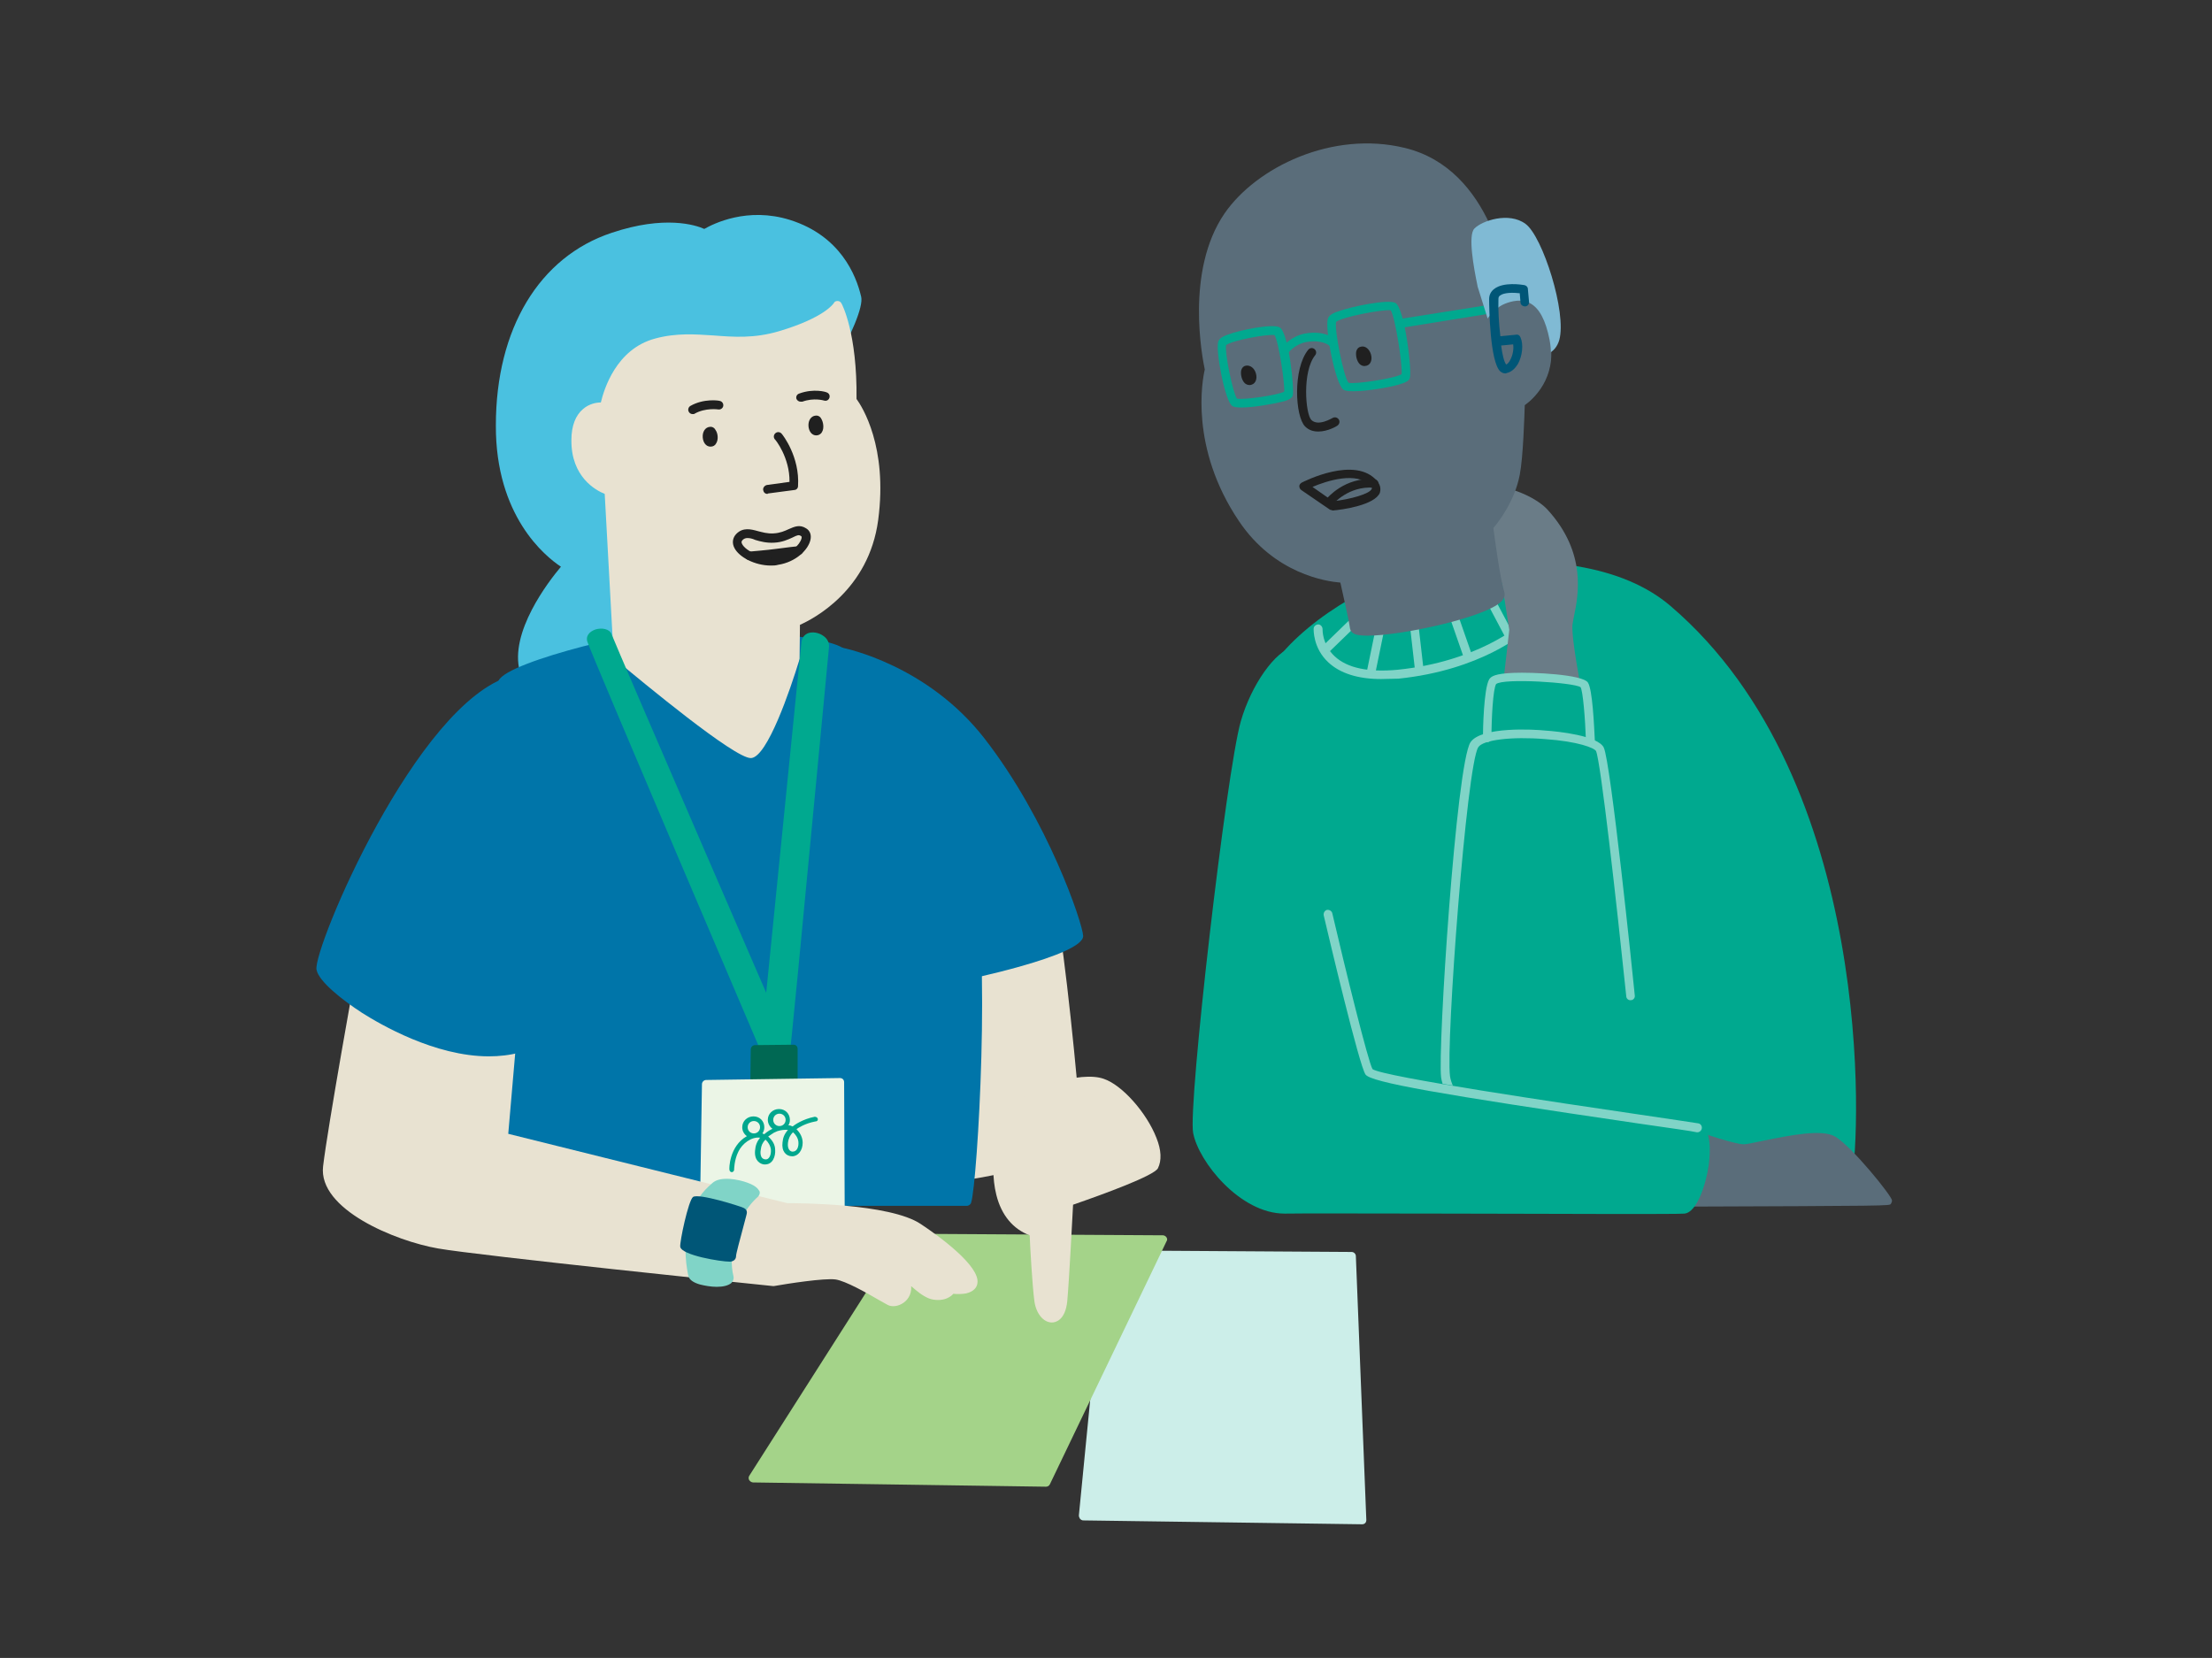 <?xml version="1.0" encoding="utf-8"?>
<!-- Generator: Adobe Illustrator 27.8.0, SVG Export Plug-In . SVG Version: 6.00 Build 0)  -->
<svg version="1.1" id="Layer_1" xmlns="http://www.w3.org/2000/svg" xmlns:xlink="http://www.w3.org/1999/xlink" x="0px" y="0px"
	 viewBox="0 0 571 428" style="enable-background:new 0 0 571 428;" xml:space="preserve">
<rect x="0" y="0" width="571" height="428" fill="#333333" stroke="none"/>
<style type="text/css">
	.st0{fill:#E8E2D1;}
	.st1{fill:#4AC1E0;}
	.st2{fill:#0075A9;}
	.st3{fill:#202020;}
	.st4{fill:#00A98F;}
	.st5{fill:#80D4C7;}
	.st6{fill:#6A7C87;}
	.st7{fill:#5A6D7A;}
	.st8{fill:#80BAD4;}
	.st9{fill:#005677;}
	.st10{fill:#006853;}
	.st11{fill:#EBF5E6;}
	.st12{fill:#00A88E;}
	.st13{fill:#CCEEE9;}
	.st14{fill:#A4D389;}
</style>
<g>
	<path class="st0" d="M273.1,238.4c-1.5-4.3-17-0.3-26.2,2.4c-0.5,0.1-0.8,0.6-0.8,1.1l-0.1,61.9c0,0.3,0.1,0.6,0.4,0.8
		c0.2,0.2,0.5,0.3,0.7,0.3c0,0,0.1,0,0.1,0c3.3-0.4,32.2-4.2,31.7-14.5C278.5,281.7,274.5,242.6,273.1,238.4z"/>
	<path class="st1" d="M222.3,76.6c-1.3-5.6-5.4-15.7-18.3-19.8c-11.1-3.5-19.9,1-22.2,2.3c-2.2-1-10.2-3.6-23.9,1
		c-18.7,6.2-29.9,24.8-29.9,49.7c-0.1,23.4,12.7,33.8,16.8,36.5c-3.2,3.8-13.4,17-10.6,27.1c1.3,4.6,5,7.9,11.1,9.8
		c0.5,0.3,1.1,0.4,1.6,0.4c1.7,0,3.4-1.1,4.1-1.6C168,170.8,224.7,87,222.3,76.6z"/>
	<path class="st2" d="M251,225.9c-4.8-17.1-28-54.5-33.1-58.4c-5-3.8-32.5-5.2-40.9-5.5c-0.1,0-0.3,0-0.4,0
		c-8.5,0-45.4,8.5-47.9,13.7c-2.2,4.5-12.4,130.4-10.9,134.7c0.2,0.5,0.7,0.9,1.2,0.9h130.5c0.6,0,1.1-0.4,1.2-0.9
		C252.3,305.5,256,243.3,251,225.9z"/>
	<path class="st2" d="M254.1,190.6c-14.7-18.9-35.8-23.2-36.7-23.4c-0.4-0.1-0.9,0.1-1.2,0.4c-0.3,0.3-0.4,0.8-0.3,1.2
		c0.1,0.2,6.7,21.2,13.8,41.9c13.8,40.5,16.4,42.5,18,42.5c0.1,0,0.2,0,0.3,0c0.3,0,31.8-6.5,31.6-11.6
		C279.5,238.5,270.6,211.8,254.1,190.6z"/>
	<path class="st0" d="M221.1,103c0.2-16.9-3.7-24.4-3.9-24.7c-0.2-0.4-0.6-0.6-1-0.6c-0.5,0-0.8,0.2-1,0.6c0,0-2.3,3.7-14.1,7.2
		c-6.4,1.9-11.7,1.5-16.9,1.1c-4.7-0.3-9.6-0.7-15.1,0.8c-10.1,2.7-13.2,13.2-14,16.5c-1.1,0-3,0.3-4.6,1.7c-1.9,1.6-3,4.3-3,8
		c-0.1,9.5,6.3,13,8.6,13.9l2.3,41.9c0,0.3,0.2,0.6,0.4,0.8c7.2,6,30.7,25.5,35,25.5c0,0,0.1,0,0.1,0c4.2-0.3,10.1-17.7,12.4-25.2
		c0-0.1,0-0.2,0.1-0.3l0.1-8.9c3.4-1.5,17.8-8.9,20.2-27.1C229.2,115.3,222.5,104.9,221.1,103z"/>
	<path class="st3" d="M210.7,112.4C210.7,112.4,210.7,112.4,210.7,112.4c-1.1,0-1.9-1-2-2.4c-0.1-1.5,0.7-2.6,1.8-2.7l0,0
		c0.6-0.1,1.2,0.2,1.5,0.8c0.5,0.8,0.8,2.4,0.2,3.4C211.9,112.1,211.3,112.4,210.7,112.4z"/>
	<path class="st3" d="M183.4,115.3c-1.1,0-1.9-1-2-2.4c-0.1-1.5,0.7-2.6,1.8-2.7c0.6-0.1,1.2,0.2,1.5,0.8c0.6,0.8,0.8,2.4,0.2,3.4
		C184.6,115,184.1,115.3,183.4,115.3C183.4,115.3,183.4,115.3,183.4,115.3z M183.3,111.3L183.3,111.3L183.3,111.3z"/>
	<path class="st3" d="M206.7,103.7c-0.5,0-0.9-0.3-1.1-0.7c-0.2-0.6,0.1-1.2,0.7-1.4c3.8-1.4,7-0.4,7.1-0.3c0.6,0.2,0.9,0.8,0.7,1.4
		c-0.2,0.6-0.8,0.9-1.4,0.7c0,0-2.6-0.8-5.6,0.3C207,103.7,206.9,103.7,206.7,103.7z"/>
	<path class="st3" d="M178.8,106.9c-0.4,0-0.8-0.2-1-0.6c-0.3-0.5-0.1-1.2,0.4-1.5c3.5-2,7.4-1.4,7.6-1.3c0.6,0.1,1,0.7,0.9,1.3
		c-0.1,0.6-0.7,1-1.3,0.9c0,0-3.3-0.5-6.1,1.1C179.2,106.9,179,106.9,178.8,106.9z"/>
	<path class="st3" d="M198.1,127.5c-0.6,0-1-0.4-1.1-1c-0.1-0.6,0.4-1.2,1-1.3l5.8-0.8c0.1-6.3-3.7-11-3.8-11
		c-0.4-0.5-0.3-1.2,0.2-1.6c0.5-0.4,1.2-0.3,1.6,0.2c0.2,0.2,4.7,5.9,4.2,13.5c0,0.5-0.4,1-1,1l-6.8,0.9
		C198.2,127.5,198.1,127.5,198.1,127.5z M204.8,125.5L204.8,125.5L204.8,125.5z"/>
	<path class="st3" d="M199,146c-4.2,0-8.2-2.2-9.4-4.5c-0.7-1.3-0.5-2.7,0.5-3.7l0,0c1.7-1.7,3.7-1.2,5.5-0.7
		c1.2,0.3,2.5,0.7,4.1,0.6c1.7-0.1,2.8-0.6,3.9-1.1c1.4-0.6,2.8-1.3,4.5-0.2c1,0.6,1.4,1.7,1.1,3c-0.6,2.6-3.8,5.7-8.3,6.4
		C200.2,146,199.6,146,199,146z M192.9,138.9c-0.5,0-0.9,0.2-1.2,0.5l0,0c-0.3,0.3-0.4,0.6-0.1,1.1c0.9,1.7,5,3.8,8.8,3.2
		c3.7-0.6,6.1-3.1,6.5-4.7c0.1-0.3,0-0.6-0.1-0.6c-0.6-0.4-0.9-0.3-2.3,0.4c-1.1,0.5-2.6,1.2-4.7,1.3c-1.9,0.1-3.5-0.3-4.8-0.7
		C194.1,139,193.5,138.9,192.9,138.9z M190.9,138.6L190.9,138.6L190.9,138.6z"/>
	<path class="st3" d="M193.5,144.6c-0.6,0-1.1-0.4-1.1-1c0-0.6,0.4-1.2,1-1.2c0,0,4.8-0.4,6.9-0.7c2.2-0.3,5.6-0.7,5.8-0.7
		c0.6-0.1,1.2,0.4,1.2,1c0.1,0.6-0.4,1.2-1,1.2c0,0-3.5,0.3-5.7,0.7C198.4,144.3,193.7,144.6,193.5,144.6
		C193.5,144.6,193.5,144.6,193.5,144.6z"/>
	<path class="st4" d="M204.6,271.9c-0.8-1.6-45.8-105.6-46.7-108.1c-0.5-1.5-2.6-1.8-4.2-1.3c-1.7,0.6-2.5,1.8-2.1,3.1
		c1,3.2,45.7,107.9,46,108.6c0.3,0.7,1.1,1.1,2.3,1.1c0.1,0,0.1,0,0.2,0c1.2,0,3.7-0.4,4.5-1.7C204.9,273.1,204.9,272.4,204.6,271.9
		z"/>
	<path class="st4" d="M212.6,164.2c-1.2-0.9-2.9-1.2-4.1-0.7c-0.9,0.4-1.5,1.2-1.6,2.2c0,0.3-0.5,4.8-1.2,11.7
		c-2.6,25.9-9.5,94.8-9.7,96.7c-0.2,1.4,0.7,2.6,2.4,2.9c0.3,0.1,0.6,0.1,0.9,0.1c1.9,0,3.9-1.1,4.3-3c0.4-1.7,3.5-34.7,7.3-74.5
		c1.6-17,3-31.7,3.1-32.6C214.1,166,213.6,164.9,212.6,164.2z"/>
	<g>
		<path class="st4" d="M431.3,156.5c-12.1-10.4-32.5-13.8-60.5-10.1l-1.1,0.1c-11.6,1.4-31.4,12.1-40.5,24.3
			c-4.8,6.4,15.9,132.3,16.2,133.4c1.1,4.4,52,5.7,81.2,5.7c5.3,0,9.8,0,13.3-0.1c37.1-0.8,37.8-3.8,38.1-5.3
			C480.3,293.1,484.1,201.7,431.3,156.5z"/>
		<path class="st5" d="M356.5,175.3c-6,0-10.6-1.5-13.6-4.3c-4-3.7-3.8-8.5-3.8-8.7c0-0.6,0.6-1.1,1.2-1.1c0.6,0,1.1,0.6,1.1,1.2
			c0,0.2-0.1,4,3.1,7c3.3,3.1,8.8,4.2,16.3,3.5c20.6-2.1,31.4-11.5,31.5-11.6c0.5-0.4,1.2-0.4,1.6,0.1c0.4,0.5,0.4,1.2-0.1,1.6
			c-0.5,0.4-11.4,10-32.8,12.2C359.5,175.2,358,175.3,356.5,175.3z"/>
		<path class="st5" d="M353.9,174.8c-0.1,0-0.2,0-0.2,0c-0.6-0.1-1-0.7-0.9-1.3l2.2-10.7c0.1-0.6,0.7-1,1.3-0.9
			c0.6,0.1,1,0.7,0.9,1.3l-2.2,10.7C354.9,174.4,354.5,174.8,353.9,174.8z"/>
		<path class="st5" d="M366.4,174.3c-0.6,0-1.1-0.4-1.1-1l-1.3-11.4c-0.1-0.6,0.4-1.2,1-1.2c0.6-0.1,1.2,0.4,1.2,1l1.3,11.4
			c0.1,0.6-0.4,1.2-1,1.2C366.5,174.3,366.5,174.3,366.4,174.3z"/>
		<path class="st5" d="M378.8,170.1c-0.5,0-0.9-0.3-1.1-0.8l-3.1-8.9c-0.2-0.6,0.1-1.2,0.7-1.4c0.6-0.2,1.2,0.1,1.4,0.7l3.1,8.9
			c0.2,0.6-0.1,1.2-0.7,1.4C379.1,170.1,378.9,170.1,378.8,170.1z"/>
		<path class="st5" d="M389.3,164.6c-0.4,0-0.8-0.2-1-0.6l-3.6-6.8c-0.3-0.6-0.1-1.2,0.5-1.5c0.6-0.3,1.2-0.1,1.5,0.5l3.6,6.8
			c0.3,0.6,0.1,1.2-0.5,1.5C389.7,164.6,389.5,164.6,389.3,164.6z"/>
		<path class="st6" d="M409.5,184.7l-0.1-0.7c-3.2-15.5-3.6-20.8-3.5-22.6c0.1-0.6,0.2-1.4,0.4-2.3c1.1-5.3,3.4-16.3-6.8-27.5
			c-2.5-2.8-8.9-5.9-13.6-5.9c0,0-0.1,0-0.1,0c-2,0-3.4,0.6-4.4,1.6c-2.3,2.6,0.4,9.5,4.2,18.3c1,2.3,2.1,4.7,2.2,5.5
			c0.4,2.7,1.6,10.3,1.8,11.5c-0.2,2-2.3,19.9-2.5,21.9c0,0.5,0.1,1.6,1.5,2.3c1.7,1,5.3,1.4,8.9,1.4c4.7,0,9.7-0.7,11.3-1.8
			C409.6,185.8,409.5,185,409.5,184.7z"/>
		<path class="st4" d="M383.9,190.4c0,0,0.1-12.2,1.4-14.5c1.4-2.4,22.5-0.8,23.7,0.9c1.2,1.7,1.6,14.6,1.6,14.6"/>
		<path class="st4" d="M420.9,257.1c0,0-6.1-59.8-7.9-63.7c-1.8-3.8-29.1-6.1-32.4-1.2c-3.3,4.9-8.6,77.5-7.5,85.7
			c1.1,8.1,17.6,22.7,27,22.2"/>
		<path class="st7" d="M473.7,293.4c-3.3-1.9-10.9-0.5-19.1,1.2c-2,0.4-3.7,0.8-4.4,0.8c-1.9,0.1-10.1-2.6-15-4.3
			c-0.3-0.1-0.7-0.1-1,0.1s-0.5,0.5-0.5,0.8l-1.8,18.2c0,0.3,0.1,0.6,0.3,0.9c0.2,0.2,0.5,0.4,0.8,0.4c0,0,0,0,0,0
			c54.7-0.2,54.7-0.2,55.1-0.7c0.2-0.3,0.3-0.6,0.3-0.9C488.4,308.8,478,295.9,473.7,293.4z"/>
		<path class="st5" d="M342.2,168.7c-0.3,0-0.6-0.1-0.8-0.3c-0.4-0.4-0.4-1.2,0-1.6l6.6-6.4c0.5-0.4,1.2-0.4,1.6,0
			c0.4,0.4,0.4,1.2,0,1.6l-6.6,6.4C342.8,168.6,342.5,168.7,342.2,168.7z"/>
		<g>
			<path class="st7" d="M400.1,87.8c-0.8-4-2.5-6.9-4.9-8.4c-1.9-1.2-3.9-1.3-5.2-1.2c-0.6-6.3-4.8-34.5-27.3-40
				c-18.8-4.6-38.4,5-46.6,16.9c-10.2,14.9-5.7,37.4-5.1,40.3c-0.6,2.5-4,20.1,8.8,39.1c9.2,13.7,22.6,15.6,26.2,15.9
				c0.5,2.4,2.1,9.1,2.5,11.9c0.1,0.5,0.4,1.1,1.5,1.5c0.7,0.2,1.7,0.3,3,0.3c8.9,0,30.2-4.7,34.4-8.7c1.1-1,1.1-1.9,0.9-2.6
				c-1.2-4.1-2.5-14.2-2.8-16.5c1.3-1.5,5.5-6.9,6.8-13.7c0.9-4.6,1.2-15.3,1.3-18C395.7,103.1,402,97.6,400.1,87.8z"/>
			<path class="st3" d="M322.5,99.4c-0.4,0-0.9-0.2-1.2-0.5c-0.8-0.8-1.1-2.3-0.9-3.3c0.2-0.7,0.6-1.1,1.2-1.2l0,0
				c1.1-0.2,2.2,0.6,2.6,2c0.4,1.4-0.1,2.6-1.1,2.9C322.9,99.4,322.7,99.4,322.5,99.4z"/>
			<path class="st3" d="M352.2,94.5c-0.4,0-0.9-0.2-1.2-0.5c-0.8-0.8-1.1-2.3-0.9-3.3c0.2-0.7,0.6-1.1,1.2-1.2l0,0
				c1.1-0.3,2.2,0.6,2.6,2c0.4,1.4-0.1,2.6-1.1,2.9C352.6,94.4,352.4,94.5,352.2,94.5z M351.6,90.5L351.6,90.5L351.6,90.5z"/>
			<path class="st3" d="M340.3,111.4c-1.2,0-2.4-0.3-3.4-1.3c-2.6-2.6-3.2-14.9,0.8-19.8c0.4-0.5,1.1-0.6,1.6-0.2
				c0.5,0.4,0.6,1.1,0.2,1.6c-3.4,4.2-2.5,15.2-1,16.7c1.8,1.8,5.4-0.5,5.5-0.5c0.5-0.3,1.2-0.2,1.6,0.4c0.3,0.5,0.2,1.2-0.4,1.6
				C345.1,110,342.8,111.4,340.3,111.4z"/>
			<g>
				<path class="st4" d="M349.4,101c-1.2,0-2.2-0.1-2.6-0.4c-2.1-1.4-4.9-16-4-18.4c0.3-0.7,1-1.3,2.6-1.8
					c3.5-1.3,12.9-3.2,14.8-2.2c2.4,1.3,4.4,17.9,3.7,19.5c-0.3,0.6-0.8,1-2.9,1.6C358.6,100,352.9,101,349.4,101z M344.9,83.1
					c-0.5,2,2,14.4,3.2,15.7c1.4,0.5,12-1.1,13.7-2.2c0.3-2.1-1.6-14.6-2.8-16.5C357.1,79.8,346.4,81.8,344.9,83.1z M362,96.6
					L362,96.6L362,96.6z M343.9,82.6L343.9,82.6L343.9,82.6z"/>
				<path class="st4" d="M320.5,105.2c-1.1,0-2-0.1-2.4-0.4c-1.9-1.2-4.4-14.5-3.6-16.7l0,0c0.3-0.7,1-1.2,2.4-1.7
					c3.1-1.2,11.6-2.9,13.4-1.9c2.4,1.3,3.9,16.4,3.4,17.7c-0.3,0.6-1,1.1-2.7,1.5C329,104.2,323.7,105.2,320.5,105.2z M319.3,102.9
					c1.8,0.4,10.6-0.9,12.2-1.8c0.2-1.9-1.4-12.9-2.5-14.6c-1.9-0.3-11.1,1.4-12.5,2.6C316.1,90.9,318.2,101.3,319.3,102.9z"/>
				<path class="st4" d="M331.9,91.4c-0.2,0-0.5-0.1-0.7-0.2c-0.5-0.4-0.6-1.1-0.2-1.6c0.1-0.1,2.2-2.8,5.9-3.5
					c5.2-0.9,7.7,1.4,7.8,1.5c0.5,0.4,0.5,1.1,0,1.6c-0.4,0.5-1.1,0.5-1.6,0c-0.1-0.1-1.9-1.6-5.9-0.9c-2.8,0.5-4.5,2.6-4.5,2.6
					C332.6,91.3,332.3,91.4,331.9,91.4z"/>
				<path class="st4" d="M361.8,84.6c-0.5,0-1-0.4-1.1-1c-0.1-0.6,0.3-1.2,0.9-1.3l23.5-3.7c0.6-0.1,1.2,0.3,1.3,0.9
					c0.1,0.6-0.3,1.2-0.9,1.3L362,84.6C361.9,84.6,361.9,84.6,361.8,84.6z"/>
			</g>
			<path class="st3" d="M343.8,131.7c-0.2,0-0.5-0.1-0.6-0.2l-7.3-5c-0.3-0.2-0.5-0.6-0.5-1c0-0.4,0.3-0.7,0.6-0.9
				c0.6-0.3,13.9-7.1,19.5-0.4c1,1.2,0.9,2.3,0.7,3c-1.3,3.2-9.7,4.4-12.3,4.6C343.9,131.6,343.8,131.7,343.8,131.7z M338.8,125.7
				l5.3,3.7c4.5-0.5,9.5-1.9,10-3.2c0.1-0.2,0-0.4-0.3-0.7C350.4,121.5,342.3,124.2,338.8,125.7z"/>
			<path class="st8" d="M393.8,57.8c-4.3-3.2-11.3-0.8-13.2,1.2c-1.7,1.7-0.2,10,0.8,14.8c0,0,0,0.1,0,0.1l4.8,15.3
				c0.1,0.3,0.3,0.6,0.6,0.7c0.3,0.1,4.9,2.2,9.2,2.2c1.3,0,2.5-0.2,3.5-0.7c1.5-0.7,2.5-1.9,3-3.6C404.5,80.7,398.2,61,393.8,57.8z
				"/>
			<g>
				<path class="st7" d="M392.7,103.9c0,0,8.4-5.1,6.3-15.9c-2.1-10.8-6.9-9.7-10-8.5c-3.3,1.3-5.2,5.4-5.2,5.4"/>
				<path class="st7" d="M392.7,105c-0.4,0-0.8-0.2-1-0.5c-0.3-0.5-0.1-1.2,0.4-1.5c0.3-0.2,7.7-4.8,5.8-14.7
					c-0.8-4.3-2.1-6.9-3.9-7.9c-1.5-0.8-3.2-0.3-4.6,0.2c-2.8,1.1-4.6,4.8-4.6,4.8c-0.3,0.6-0.9,0.8-1.5,0.5
					c-0.6-0.3-0.8-0.9-0.6-1.5c0.1-0.2,2.1-4.5,5.8-6c1.8-0.7,4.2-1.3,6.5-0.1c2.4,1.3,4,4.4,5,9.4c2.2,11.4-6.8,17-6.9,17
					C393.1,105,392.9,105,392.7,105z"/>
			</g>
			<path class="st9" d="M388.6,96.4c-0.5,0-0.9-0.2-1.3-0.5c-2.7-2.4-2.9-16.6-2.9-18.7c0-1.1,0.5-2,1.3-2.6c2.4-1.9,7.2-1.1,7.8-1
				c0.5,0.1,0.9,0.5,0.9,1l0.3,3.3c0.1,0.6-0.4,1.2-1,1.2c-0.6,0-1.2-0.4-1.2-1l-0.2-2.4c-1.7-0.2-4.1-0.2-5.1,0.6
				c-0.3,0.2-0.4,0.5-0.4,0.9c-0.1,2.6,0.1,6.3,0.5,9.6l4.1-0.4c0.5-0.1,0.9,0.2,1.1,0.7c0.8,1.8,0.5,4.8-0.7,6.9
				c-0.8,1.3-1.8,2.1-2.9,2.3C388.8,96.4,388.7,96.4,388.6,96.4z M387.5,89.2c0.3,2.4,0.8,4.3,1.3,4.9c0.3-0.1,0.7-0.5,1-1.1
				c0.7-1.2,1-2.9,0.8-4.1L387.5,89.2z"/>
			<path class="st3" d="M343.3,130.6c-0.2,0-0.5-0.1-0.7-0.2c-0.5-0.4-0.6-1.1-0.2-1.6c0.2-0.2,4.7-5.7,12.4-5.1
				c0.6,0.1,1.1,0.6,1,1.2c-0.1,0.6-0.6,1.1-1.2,1c-6.5-0.5-10.4,4.2-10.5,4.2C343.9,130.4,343.6,130.6,343.3,130.6z"/>
		</g>
		<path class="st5" d="M410.5,192.5c-0.6,0-1.1-0.5-1.1-1.1c-0.2-6-0.8-13.1-1.4-14c-1.7-1.2-19.9-2.4-21.8-0.8
			c-0.8,1.3-1.2,8.9-1.2,13.9c0,0.6-0.5,1.1-1.1,1.1c0,0,0,0,0,0c-0.6,0-1.1-0.5-1.1-1.1c0-2.1,0.2-12.6,1.6-15.1
			c0.5-0.8,1.5-1.5,6.3-1.7c4.9-0.2,17.8,0.4,19.2,2.5c1.2,1.8,1.6,11.2,1.8,15.2C411.7,192,411.2,192.5,410.5,192.5
			C410.6,192.5,410.5,192.5,410.5,192.5z"/>
		<path class="st5" d="M399.7,301.3c-10.3,0-26.6-14.8-27.7-23.2c-0.9-7,3.9-81,7.6-86.5c2.8-4.1,16.5-3.3,19.3-3
			c3.2,0.2,13.6,1.3,15.1,4.4c1.8,3.9,7.4,57.9,8,64c0.1,0.6-0.4,1.2-1,1.2c-0.6,0.1-1.2-0.4-1.2-1c-2.5-24-6.6-60.6-7.8-63.3
			c-0.4-0.8-4.6-2.5-13.2-3.1c-8.6-0.7-16,0.2-17.2,2.1c-3,4.5-8.4,76.3-7.3,84.9c1,7.5,16.9,21.7,25.8,21.3c0.7,0,1.1,0.5,1.2,1.1
			c0,0.6-0.5,1.1-1.1,1.2C400,301.3,399.8,301.3,399.7,301.3z"/>
		<path class="st4" d="M438.6,290.1c-1.9-0.7-13.1-2.4-31.2-5c-20.3-3-50.9-7.4-53.1-9c-1.1-2.1-2.5-25.7-3.2-40
			c0.3-1.8,6-43.7-13.9-68c-0.8-1-2-1.4-3.3-1.1c-4.7,1-10.9,9.8-13.6,19.2c-3.7,12.8-13.7,99.3-12.3,106.3
			c1.4,7.4,12.1,20.8,23.6,20.8c0.1,0,0.1,0,0.2,0c4.5-0.1,22.8,0,42.1,0c15.3,0,30.9,0.1,42.5,0.1c10.2,0,17.3,0,18.4-0.1
			c3.3-0.3,5.6-7.7,6.3-12.6C441.5,297.4,441.9,291.4,438.6,290.1z"/>
		<path class="st5" d="M438.2,292.3c-0.1,0-0.2,0-0.2,0c-1.2-0.3-7.1-1.1-15.3-2.3c-51.1-7.5-68.8-10.6-70.2-12.6
			c-1.6-2.2-9.3-34.7-10.8-41.1c-0.1-0.6,0.2-1.2,0.8-1.4c0.6-0.1,1.2,0.2,1.4,0.8c3.4,14.6,9.3,38.5,10.4,40.3
			c2.8,2,49,8.8,68.7,11.7c8.2,1.2,14.1,2.1,15.4,2.3c0.6,0.1,1,0.7,0.9,1.3C439.2,291.9,438.7,292.3,438.2,292.3z"/>
	</g>
	<path class="st10" d="M205.9,270.8c0-0.3-0.1-0.6-0.3-0.8c-0.2-0.2-0.4-0.3-0.8-0.3l-9.9,0.1c-0.6,0-1.1,0.5-1.1,1.1l-0.1,8.1
		c0,0.6,0.5,1.1,1.1,1.1c0,0,0,0,0,0c0.6,0,1.1-0.5,1.1-1.1l7.8,0.1v0c0,0.6,0.5,1.1,1.1,1.1c0,0,0,0,0,0c0.6,0,1.1-0.5,1.1-1.1
		L205.9,270.8z"/>
	<path class="st11" d="M217.9,279.4c0-0.3-0.1-0.6-0.3-0.8c-0.2-0.2-0.5-0.3-0.8-0.3l-34.5,0.5c-0.6,0-1.1,0.5-1.1,1.1l-0.7,44.2
		c0,0.3,0.1,0.6,0.3,0.8c0.2,0.2,0.5,0.3,0.8,0.3H217c0.3,0,0.6-0.1,0.8-0.3c0.2-0.2,0.3-0.5,0.3-0.8L217.9,279.4z"/>
	<path class="st12" d="M206.1,294.8c0.1,1.2-0.3,2.5-1.5,2.5c-0.6,0-1.4-0.6-1.2-2.3c0.1-0.8,0.4-1.8,1.3-2.7
		C205.3,292.8,206,293.7,206.1,294.8 M201.2,287.5c0.9,0,1.6,0.7,1.6,1.6c0,0.9-0.7,1.6-1.6,1.6c-0.9,0-1.6-0.7-1.6-1.6
		C199.6,288.2,200.3,287.5,201.2,287.5 M199,296.8c0.1,1.6-0.6,2.6-1.4,2.5c-1.6-0.1-1.3-2.2-1.2-2.6c0.1-0.9,0.4-1.7,1.2-2.5
		C198.3,294.8,198.9,295.8,199,296.8 M194.6,289.4c0.9,0,1.6,0.7,1.6,1.6c0,0.9-0.7,1.6-1.6,1.6c-0.9,0-1.6-0.7-1.6-1.6
		C193,290.1,193.7,289.4,194.6,289.4 M211.1,288.8c-0.1-0.3-0.4-0.5-0.8-0.5c-3.1,0.6-5.2,2.1-5.7,2.5c-0.4-0.2-0.7-0.3-1.1-0.3
		c0.3-0.4,0.4-0.9,0.4-1.4c0-1.6-1.2-2.8-2.8-2.8c-1.6,0-2.9,1.2-2.9,2.8c0,0.9,0.5,1.8,1.2,2.3c-1.3,0.6-2.1,1.4-2.1,1.4
		c-0.2-0.1-0.3-0.1-0.5-0.2c0.3-0.4,0.5-1,0.5-1.6c0-1.6-1.2-2.8-2.8-2.8c-1.6,0-2.9,1.2-2.9,2.8c0,1,0.5,1.8,1.2,2.3
		c-4.6,2.6-4.6,8.5-4.5,8.7c0,0.3,0.3,0.6,0.6,0.6l0,0c0.3,0,0.6-0.3,0.6-0.6c0,0,0-2.5,1.1-4.7c1-2.1,3.4-3.9,5.6-3.6
		c-0.8,1-1.2,2-1.3,3.4c-0.2,2.6,1.4,3.4,2.3,3.5c2.4,0.2,3-2.3,2.9-3.7c0-1.5-0.8-2.6-1.8-3.5c0.4-0.3,0.9-0.6,1.5-1
		c0.2-0.1,0.7-0.3,0.9-0.4c1-0.3,1.9-0.4,2.7-0.3c-0.9,1-1.3,2-1.4,3.2c-0.3,2.3,0.9,3.6,2.5,3.6c1.5,0,2.7-1.5,2.7-3.5
		c0-1.4-0.7-2.6-1.6-3.5c0.4-0.3,2.2-1.5,4.9-2C211,289.5,211.2,289.1,211.1,288.8"/>
	<path class="st13" d="M350,324.3c0-0.6-0.5-1.1-1.1-1.1l-62.7-0.4c0,0,0,0,0,0c-0.6,0-1.1,0.4-1.1,1l-6.6,67.4
		c0,0.3,0.1,0.6,0.3,0.9c0.2,0.2,0.5,0.4,0.8,0.4l72,1c0,0,0,0,0,0c0.3,0,0.6-0.1,0.8-0.3c0.2-0.2,0.3-0.5,0.3-0.8L350,324.3z"/>
	<path class="st14" d="M301.1,319.4c-0.2-0.3-0.6-0.5-0.9-0.5l-66.3-0.4c-0.4,0.1-0.8,0.2-1,0.5l-39.5,62c-0.2,0.3-0.2,0.8,0,1.1
		s0.6,0.6,1,0.6l75.6,1.1c0,0,0,0,0,0c0.4,0,0.8-0.2,1-0.6l30.1-62.7C301.4,320.1,301.3,319.7,301.1,319.4z"/>
	<path class="st0" d="M298.5,293.7c-2.5-6.4-8.8-13.6-13.6-15.2c-5.9-2.1-19.6,2.2-24.8,7.8c-2.3,2.4-5.1,13.5-2.9,22.2
		c1.3,5.2,4.3,8.8,8.6,10.4c0.1,2.9,0.7,13.2,1.2,16.9c0.4,3.2,2.3,5.6,4.5,5.6c0,0,0,0,0.1,0c0.8,0,3.4-0.5,3.9-5.5
		c0.5-5.5,1.3-21.2,1.5-24.9c8.1-2.8,20.9-7.5,21.9-9.4C299.9,299.6,299.8,296.9,298.5,293.7z"/>
	<g>
		<path class="st0" d="M237.7,316c-8-5.4-32.2-5.4-34.5-5.4l-72-17.9l2.9-33.6c0-0.6-0.3-1.1-0.9-1.2l-39.8-8.8
			c-0.3-0.1-0.6,0-0.9,0.2c-0.3,0.2-0.4,0.4-0.5,0.7c-0.1,0.4-7.4,40.9-8.6,51.1c-1.3,11.1,18.7,19.3,29.7,21.2
			c10.1,1.8,83.3,9.4,86.4,9.7c0.1,0,0.2,0,0.3,0c3.4-0.6,13-2.1,15.9-1.7c2.6,0.4,7.9,3.4,11,5.2c1.1,0.6,1.9,1.1,2.5,1.4
			c0.4,0.2,0.9,0.3,1.4,0.3c1.4,0,3-0.8,3.9-2.2c0.5-0.8,0.8-1.8,0.7-2.9c0,0,0,0,0.1,0c1.5,1.3,2.8,2.4,4.5,3.1
			c0.8,0.3,1.6,0.4,2.4,0.4c1.6,0,3-0.6,3.9-1.6c1,0.1,2.1,0.1,3.3-0.1c2.1-0.5,2.8-1.7,2.9-2.6C253.1,326.9,242.4,319.1,237.7,316z
			"/>
		<path class="st5" d="M192.9,305.3c-2.2-0.8-6.9-1.8-9,0.1c0,0,0,0,0,0c-2.5,2.2-4.5,4.3-6.1,10c-1.7,6.3-0.4,12.7-0.1,14
			c0.2,0.9,1.2,1.7,3,2.2c1.2,0.3,2.8,0.6,4.3,0.6c1.6,0,3-0.3,3.8-1c0.5-0.5,0.7-1.2,0.5-1.9c-0.6-2.3-0.7-7,0.6-11.1
			c1.7-5.6,5-8.6,5.7-9.2c0.4-0.4,0.6-0.9,0.5-1.4C195.8,307.3,195.7,306.3,192.9,305.3z"/>
		<path class="st9" d="M191.9,311.8c-0.8-0.4-11.5-3.8-13-2.8c-1.2,0.9-3.5,11.7-3.3,12.9c0.5,2.2,10.5,3.8,12.7,3.8
			c0.1,0,0.2,0,0.3,0c1.4-0.2,1.4-1.3,1.4-1.4c0-0.7,1.1-4.6,1.7-6.9c0.9-3.5,1.1-4,1.1-4.4C192.8,312.2,192.1,311.9,191.9,311.8z"
			/>
		<path class="st2" d="M138,175.8c-1.7-1.5-3.8-1.9-6.1-1.3c-24.4,6.9-51.1,70.4-50.2,75.8c0.5,3,6.7,7.9,11.8,11.2
			c4.6,2.9,18.7,11.2,32.7,11.2c2.7,0,5.4-0.3,8-1c0.4-0.1,0.7-0.4,0.9-0.8l6.6-16.4c0-0.1,0.1-0.2,0.1-0.3c0-0.2,2.1-17.1,2.7-35
			C145.4,194.8,143.2,180.2,138,175.8z"/>
	</g>
</g>
</svg>
